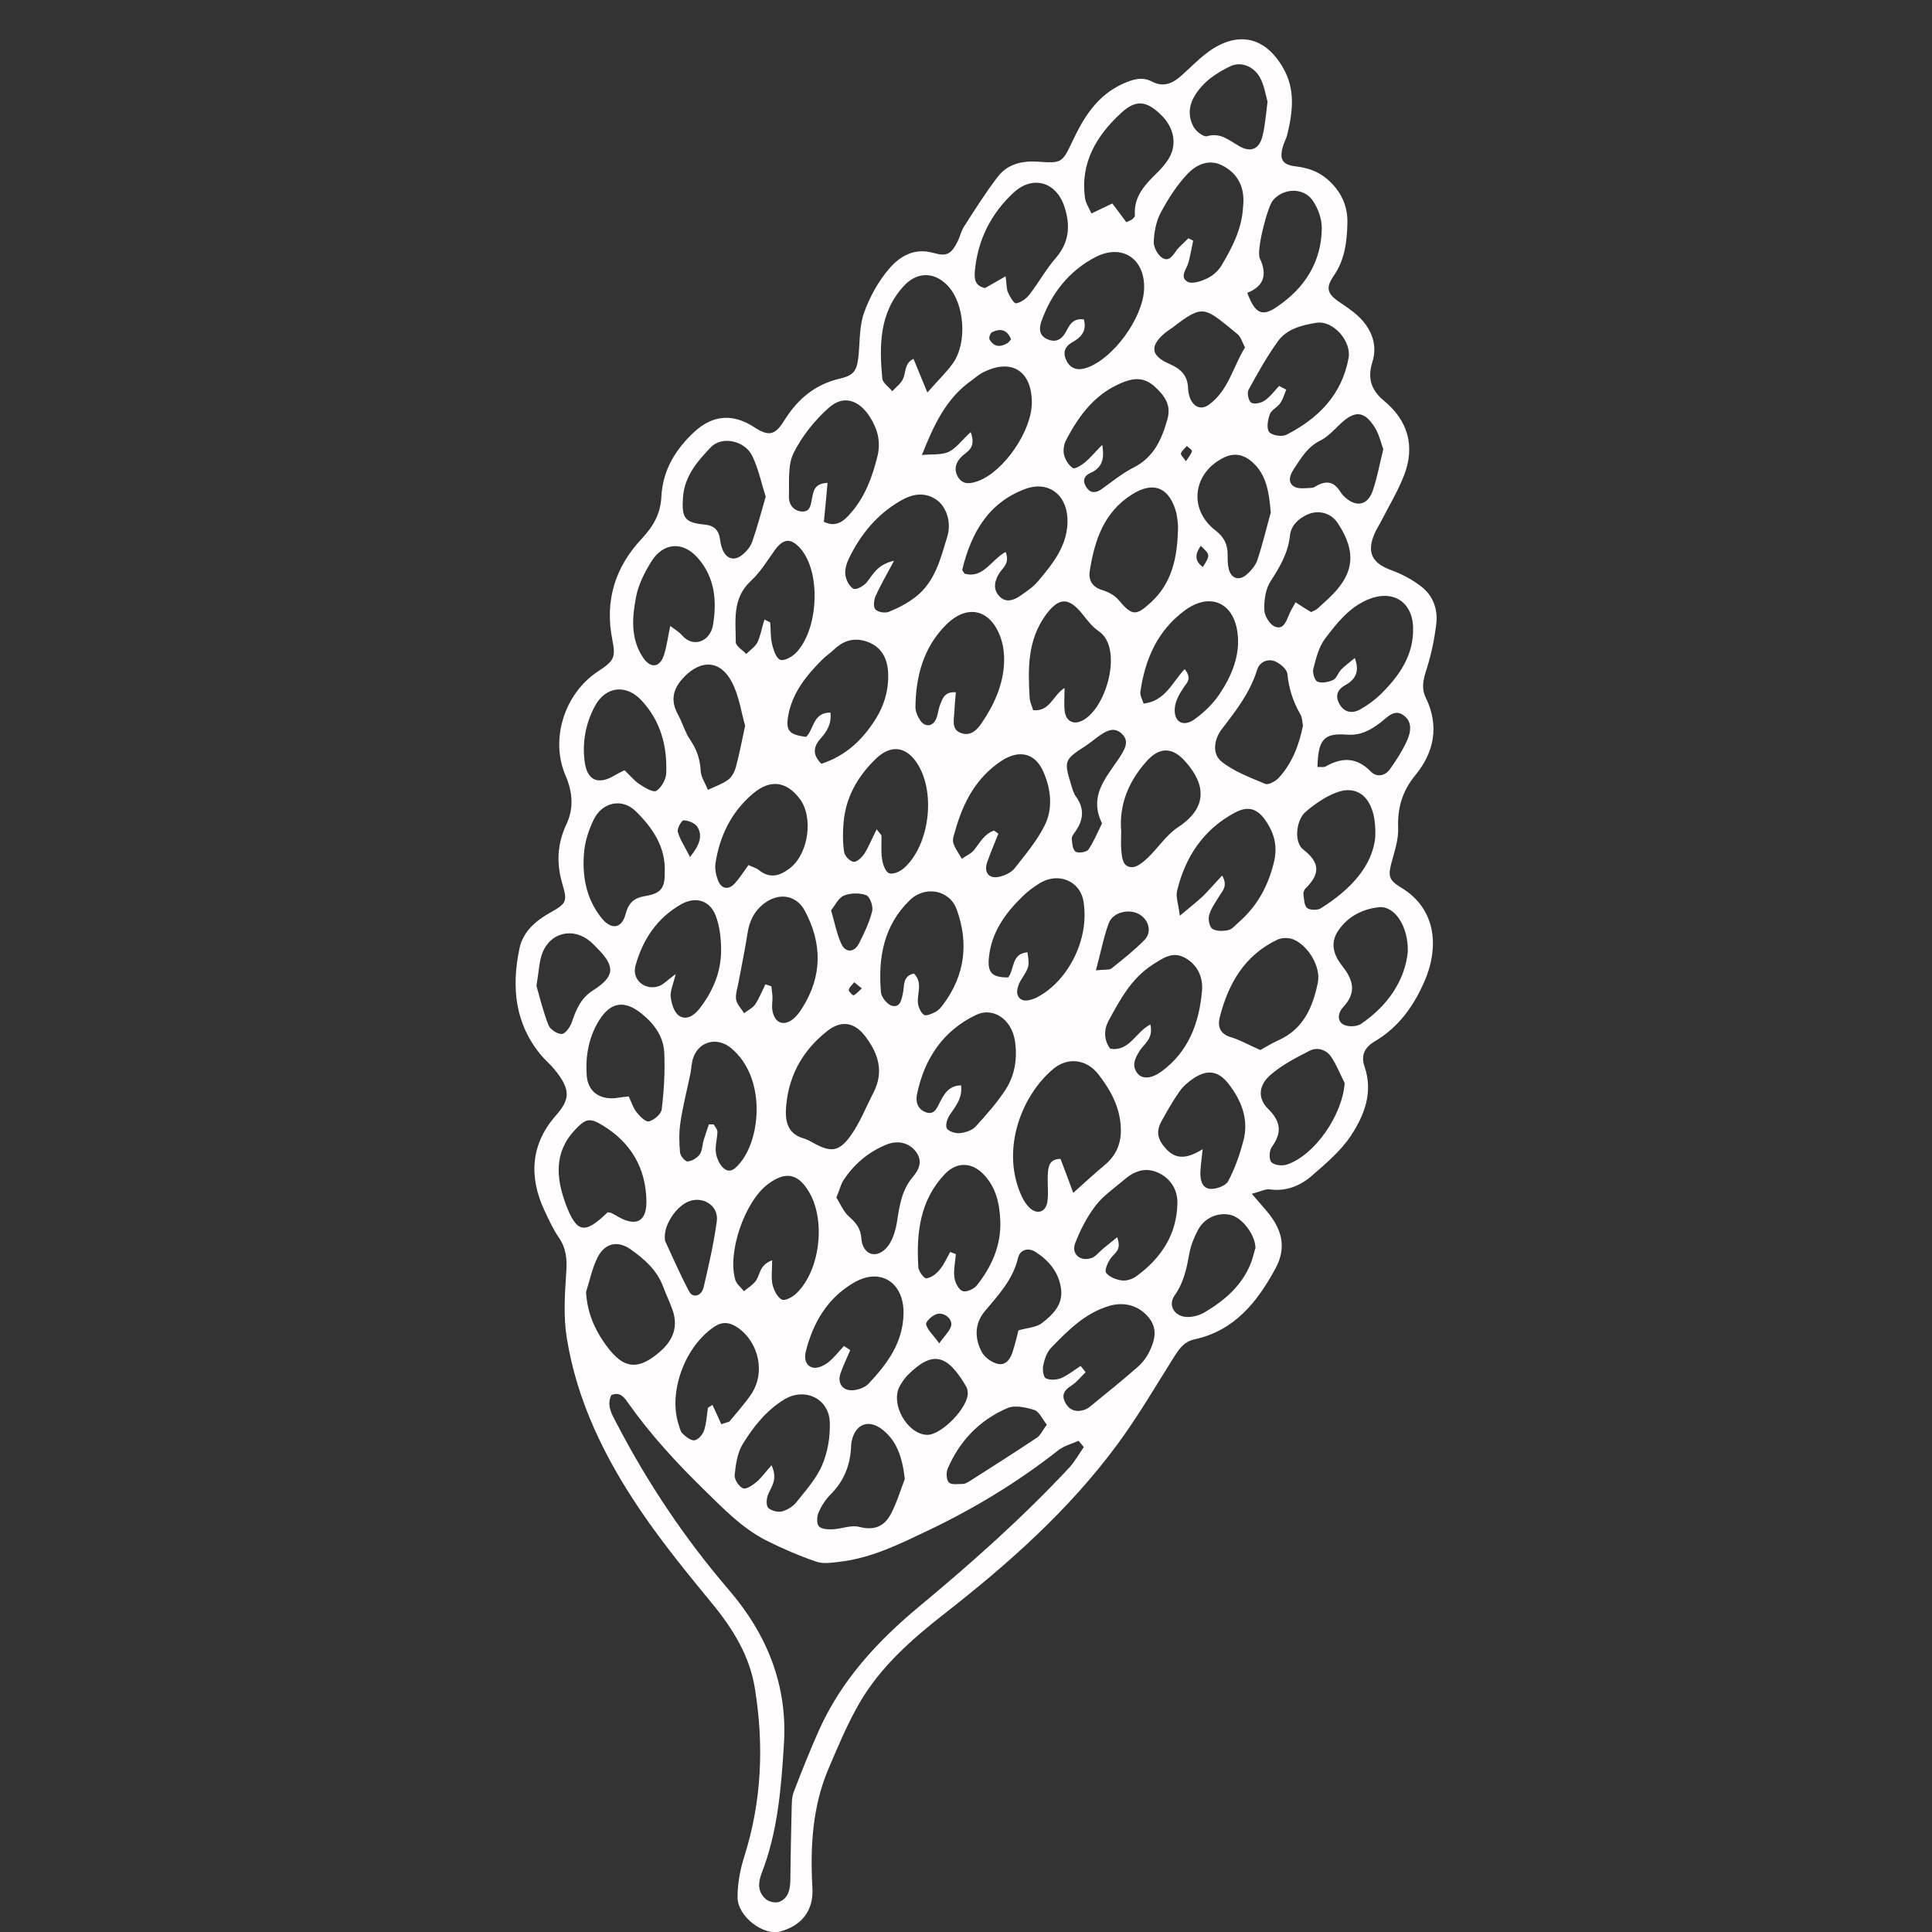 <?xml version="1.0" encoding="utf-8"?>
<!-- Generator: Adobe Illustrator 26.0.0, SVG Export Plug-In . SVG Version: 6.00 Build 0)  -->
<svg version="1.1" id="图层_1" xmlns="http://www.w3.org/2000/svg" xmlns:xlink="http://www.w3.org/1999/xlink" x="0px" y="0px"
	 viewBox="0 0 120 120" style="enable-background:new 0 0 120 120;" xml:space="preserve">
<rect x="0" y="0" width="120" height="120" fill="#333333" stroke="none"/>
<style type="text/css">
	.st0{fill:#FFFDFD;}
</style>
<path class="st0" d="M77.75,74.15c0.39,0.45,0.64,0.73,0.89,1.03c0.93,1.08,1.33,2.23,0.58,3.61c-1.14,2.1-2.55,3.86-5.03,4.4
	c-0.6,0.13-0.9,0.52-1.21,1c-1.19,1.88-2.3,3.8-3.62,5.58c-2.99,4.04-6.72,7.35-10.66,10.43c-2.05,1.6-4,3.31-5.32,5.58
	c-0.74,1.28-1.32,2.67-1.9,4.03c-1.03,2.39-1.16,4.91-1.02,7.47c0.08,1.4-0.68,2.33-2,2.69c-1.04,0.28-2.65-0.93-2.65-2.13
	c0-0.84,0.16-1.72,0.42-2.53c1.09-3.45,1.23-6.95,0.65-10.48c-0.32-1.96-1.33-3.62-2.59-5.16c-1.55-1.89-3.11-3.79-4.48-5.81
	c-2.23-3.28-3.98-6.82-4.61-10.78c-0.21-1.32-0.12-2.71-0.03-4.05c0.06-0.81,0-1.5-0.47-2.18c-0.36-0.52-0.62-1.11-0.89-1.68
	c-0.97-2.08-0.84-4.09,0.68-5.84c0.85-0.98,1.07-1.57-0.09-2.95c-0.23-0.28-0.51-0.52-0.75-0.79c-1.67-1.97-1.89-4.26-1.39-6.66
	c0.21-1.03,0.97-1.71,1.87-2.22c1.05-0.59,1.13-0.69,0.8-1.81c-0.38-1.28-0.32-2.49,0.25-3.7c0.47-1,0.39-1.99-0.05-3.02
	c-0.98-2.26-0.07-5.1,2-6.47c1.03-0.68,1.12-0.86,0.9-1.99c-0.48-2.41,0.18-4.51,1.83-6.26c0.72-0.77,1.17-1.55,1.22-2.62
	c0.08-1.62,0.87-2.93,2.05-4.02c1.14-1.05,2.39-1.15,3.71-0.29c0.89,0.58,1.29,0.53,1.87-0.41c0.83-1.33,1.91-2.25,3.48-2.61
	c0.91-0.21,1.06-0.54,1.15-1.58c0.07-0.85,0.05-1.76,0.34-2.54c0.35-0.96,0.87-1.91,1.53-2.68c0.67-0.79,1.57-1.34,2.77-1
	c0.85,0.24,1.11,0.06,1.51-0.73c0.14-0.28,0.2-0.61,0.37-0.88c0.68-1.06,1.35-2.13,2.12-3.13c0.59-0.77,1.49-0.99,2.44-0.93
	c1.51,0.1,1.54,0.11,2.18-1.24c0.71-1.51,1.54-2.87,3.15-3.6c0.61-0.27,1.18-0.46,1.81-0.13c0.73,0.38,1.31,0.09,1.85-0.4
	c0.57-0.51,1.11-1.08,1.74-1.52c1.81-1.25,3.47-0.83,4.56,1.09c0.76,1.33,0.58,2.71,0.25,4.1c-0.06,0.26-0.21,0.51-0.28,0.77
	c-0.22,0.78-0.04,1.12,0.78,1.22c0.74,0.09,1.38,0.29,1.97,0.79c0.86,0.74,1.29,1.66,1.26,2.74c-0.03,1.13-0.15,2.25-0.83,3.24
	c-0.57,0.83-0.42,1.17,0.46,1.75c0.48,0.32,0.98,0.67,1.34,1.1c0.61,0.72,0.88,1.59,0.58,2.54c-0.31,0.98-0.09,1.73,0.72,2.4
	c1.49,1.23,1.95,2.82,1.25,4.63c-0.37,0.96-0.91,1.85-1.38,2.77c-0.14,0.28-0.32,0.55-0.45,0.84c-0.51,1.19-0.16,1.85,1.05,2.29
	c0.66,0.24,1.31,0.59,1.86,1.02c0.72,0.56,1.03,1.41,0.92,2.31c-0.12,0.98-0.32,1.96-0.63,2.9c-0.19,0.6-0.3,1.11-0.02,1.69
	c0.85,1.75,0.52,3.39-0.66,4.82c-0.8,0.98-1.1,2.01-1.06,3.25c0.03,0.66-0.18,1.34-0.36,1.98c-0.27,0.97-0.28,1.24,0.53,1.73
	c2.37,1.42,2.27,3.94,1.51,5.73c-0.67,1.58-1.62,2.94-3.13,3.83c-0.64,0.38-0.88,0.87-0.63,1.59c0.54,1.57-0.02,3-0.84,4.25
	c-0.63,0.96-1.56,1.74-2.44,2.51c-0.73,0.63-1.61,0.99-2.64,0.84C78.56,73.85,78.26,74.02,77.75,74.15z M67.32,89.88
	c-0.11-0.13-0.22-0.26-0.33-0.39c-0.42,0.19-0.9,0.31-1.26,0.59c-2.5,1.97-5.21,3.61-8.08,4.98c-1.75,0.83-3.5,1.71-5.47,1.94
	c-0.49,0.06-1.03,0.15-1.47,0c-1.06-0.36-2.1-0.81-3.1-1.31c-1.52-0.77-2.68-1.99-3.88-3.16c-1.72-1.68-3.34-3.44-4.73-5.41
	c-0.23-0.33-0.48-0.69-1.03-0.47c-0.31,0.65,0.04,1.21,0.33,1.76c1.93,3.71,4.24,7.16,6.97,10.34c2.36,2.75,3.66,5.91,3.42,9.6
	c-0.17,2.71-0.38,5.42-1.38,7.99c-0.23,0.6-0.26,1.18,0.26,1.62c0.2,0.17,0.62,0.26,0.85,0.16c0.57-0.24,0.66-0.8,0.67-1.37
	c0.02-1.45,0.04-2.9,0.08-4.35c0.01-0.36,0-0.74,0.12-1.07c0.5-1.31,1.02-2.61,1.59-3.89c1.39-3.09,3.63-5.51,6.19-7.64
	c3.28-2.72,6.46-5.55,9.37-8.67C66.78,90.74,67.03,90.29,67.32,89.88z M66.66,74.09c0.77-0.69,1.36-1.23,1.97-1.74
	c0.8-0.67,1.07-1.52,0.97-2.54c-0.11-1.18-0.66-2.15-1.36-3.06c-0.74-0.97-1.92-1.12-2.84-0.34c-1.93,1.63-3.18,4.86-2.05,7.64
	c0.13,0.33,0.31,0.67,0.55,0.92c0.49,0.51,1.07,0.34,1.16-0.36c0.07-0.53-0.01-1.08,0.02-1.63c0.02-0.49,0.08-1,0.79-1
	C66.13,72.66,66.37,73.29,66.66,74.09z M48.81,69.04c-0.01,0.78,0.23,1.41,1.08,1.66c0.21,0.06,0.42,0.17,0.61,0.28
	c1.07,0.59,1.58,0.59,2.3-0.39c0.6-0.82,0.98-1.81,1.45-2.72c0.67-1.3,0.31-2.44-0.52-3.52c-0.66-0.86-1.48-1-2.35-0.31
	C49.78,65.3,48.89,66.97,48.81,69.04z M51.02,47.44c1.55-0.51,2.56-1.51,3.35-2.75c0.57-0.9,0.85-1.9,0.79-2.96
	c-0.05-0.8-0.38-1.5-1.19-1.83c-0.78-0.32-1.5-0.18-2.13,0.41c-0.26,0.25-0.57,0.45-0.82,0.71c-0.96,0.97-1.81,2.03-2.06,3.42
	c-0.17,0.95,0.05,1.19,1.11,1.33c0.49-0.47,0.42-1.52,1.51-1.51c0.08,0.68-0.21,1.16-0.6,1.6C50.52,46.37,50.44,46.87,51.02,47.44z
	 M59.69,67.41c0.11,0.81-0.35,1.31-0.72,1.87c-0.15,0.23-0.27,0.66-0.15,0.82c0.14,0.2,0.55,0.31,0.82,0.28
	c0.34-0.04,0.74-0.17,0.96-0.41c0.67-0.73,1.33-1.48,1.87-2.31c0.58-0.9,0.73-1.96,0.57-3.01c-0.21-1.35-1.36-2.12-2.42-1.61
	c-2.06,0.99-3.2,2.72-3.66,4.91c-0.1,0.47,0.02,0.93,0.53,1.13c0.54,0.2,0.69-0.24,0.88-0.6C58.64,67.96,58.91,67.44,59.69,67.41z
	 M63.82,59.15c0.13,0.91,0.11,0.9-0.41,1.73c-0.16,0.26-0.3,0.69-0.2,0.93c0.19,0.46,0.66,0.36,1.06,0.2
	c0.08-0.03,0.17-0.07,0.24-0.12c1.75-0.95,3.18-3.45,2.79-5.89c-0.21-1.3-1.57-1.84-2.71-1.15c-0.38,0.23-0.75,0.51-1.07,0.82
	c-1.09,1.06-1.95,2.25-2.1,3.83c-0.09,0.93,0.21,1.21,1.2,1.21C63.02,60.21,62.81,59.22,63.82,59.15z M54.45,51.51
	c0.25,0.32,0.3,0.36,0.3,0.4c0.01,0.49-0.04,0.99,0.04,1.47c0.05,0.32,0.21,0.78,0.44,0.86c0.24,0.09,0.69-0.11,0.93-0.33
	c1.55-1.4,1.96-4.56,0.88-6.38c-0.7-1.17-1.68-1.34-2.66-0.38c-1.1,1.07-1.84,2.35-1.98,3.9c-0.06,0.62-0.06,1.26,0.03,1.87
	c0.03,0.24,0.36,0.58,0.59,0.61c0.21,0.02,0.52-0.28,0.67-0.51C53.96,52.59,54.15,52.11,54.45,51.51z M51.17,32.41
	c0.79,0.38,1.26-0.07,1.67-0.54c0.89-1.01,1.34-2.24,1.66-3.53c0.22-0.9,0.01-1.7-0.48-2.46c-0.67-1.03-1.61-1.36-2.51-0.58
	c-0.89,0.78-1.69,1.78-2.22,2.84c-0.37,0.75-0.26,1.77-0.29,2.67c-0.02,0.48,0.25,0.91,0.78,0.96c0.57,0.05,0.58-0.45,0.66-0.84
	c0.09-0.43,0.14-0.9,0.96-0.94C51.33,30.85,51.25,31.62,51.17,32.41z M47.96,78.28c0,0.62-0.07,1.08,0.02,1.5
	c0.08,0.35,0.3,0.79,0.58,0.94c0.19,0.1,0.68-0.16,0.91-0.39c1.44-1.39,1.82-4.4,0.84-6.19c-0.7-1.26-1.5-1.44-2.64-0.57
	c-1.42,1.09-2.5,4.22-2,5.92c0.08,0.27,0.36,0.48,0.54,0.71c0.25-0.22,0.56-0.39,0.74-0.65C47.22,79.17,47.16,78.57,47.96,78.28z
	 M60.29,26.84c0.36,0.97-0.19,1.18-0.53,1.49c-0.42,0.39-0.54,0.86-0.23,1.34c0.3,0.46,0.78,0.37,1.22,0.21
	c1.62-0.6,3.35-3.14,3.34-4.89c-0.01-1.99-1.3-2.76-3.07-1.84c-0.24,0.12-0.44,0.31-0.66,0.47c-1.59,1.11-2.35,2.76-3.1,4.64
	c0.64-0.06,1.23,0.01,1.68-0.2C59.4,27.83,59.75,27.33,60.29,26.84z M73.58,41.56c0.46,0.58,0.17,0.81-0.04,1.11
	c-0.26,0.39-0.53,0.84-0.57,1.29c-0.08,0.86,0.49,1.22,1.19,0.74c0.61-0.43,1.19-0.99,1.6-1.61c0.76-1.14,1.29-2.42,1.1-3.81
	c-0.25-1.88-1.73-2.49-3.25-1.38c-1.71,1.25-2.49,3.04-2.78,5.07c-0.03,0.23,0.12,0.48,0.2,0.73C72.37,43.55,72.8,42.4,73.58,41.56z
	 M61.74,51.59c0.09,0.06,0.18,0.13,0.27,0.19c-0.23,0.58-0.47,1.15-0.68,1.73c-0.25,0.68,0.09,1.11,0.77,0.94
	c0.33-0.08,0.72-0.26,0.92-0.52c0.67-0.85,1.38-1.69,1.86-2.65c0.53-1.05,0.4-2.23-0.05-3.29c-0.52-1.24-1.53-1.45-2.63-0.73
	c-1.57,1.04-2.37,2.57-2.86,4.3c-0.07,0.26-0.2,0.56-0.13,0.79c0.1,0.35,0.35,0.66,0.53,0.99c0.27-0.19,0.61-0.33,0.79-0.58
	C60.89,52.3,61.16,51.78,61.74,51.59z M59.02,77.76c0.12,0.05,0.24,0.09,0.35,0.14c-0.04,0.48-0.15,0.98-0.09,1.45
	c0.04,0.31,0.26,0.75,0.51,0.84c0.23,0.09,0.71-0.13,0.89-0.36c0.92-1.16,1.51-2.49,1.45-4c-0.04-1.05-0.26-2.08-1.03-2.88
	c-0.73-0.77-1.66-0.8-2.39-0.05c-1.58,1.64-1.8,3.69-1.67,5.82c0.02,0.25,0.36,0.7,0.5,0.68c0.3-0.04,0.62-0.28,0.82-0.53
	C58.64,78.54,58.81,78.13,59.02,77.76z M55.53,34.83c-0.49,0.92-0.85,1.53-1.14,2.18c-0.11,0.25-0.16,0.68-0.02,0.84
	c0.15,0.17,0.6,0.25,0.84,0.15c0.58-0.23,1.15-0.53,1.64-0.91c1.23-0.94,1.57-2.39,1.99-3.77c0.27-0.89-0.06-1.88-0.72-2.31
	c-0.74-0.48-1.49-0.31-2.18,0.09c-1.46,0.84-2.48,2.08-3.21,3.58c-0.15,0.31-0.27,0.71-0.22,1.04c0.04,0.31,0.26,0.74,0.51,0.85
	c0.19,0.08,0.65-0.19,0.83-0.42C54.23,35.68,54.48,35.07,55.53,34.83z M73.17,32.66c-0.02-0.13-0.03-0.6-0.17-1.02
	c-0.47-1.44-1.44-1.73-2.72-0.91c-1.73,1.11-2.29,2.84-2.59,4.71c-0.1,0.6,0.15,1.03,0.8,1.22c0.36,0.11,0.75,0.32,0.99,0.61
	c0.83,0.97,1.06,1.02,2.01,0.14C72.78,36.22,73.15,34.67,73.17,32.66z M67.32,19.84c0.2,0.73-0.18,1.12-0.72,1.42
	c-0.48,0.27-0.6,0.66-0.36,1.14c0.27,0.54,0.74,0.63,1.27,0.44c1.64-0.57,3.45-3.06,3.55-4.84c0.1-1.9-1.34-2.91-3.04-2.02
	c-1.62,0.85-2.71,2.23-3.33,3.96c-0.17,0.47-0.15,0.92,0.39,1.14c0.5,0.21,0.86,0.01,1.12-0.46C66.41,20.23,66.62,19.74,67.32,19.84
	z M75.91,54.38c0.37,0.66,0.02,0.95-0.18,1.28c-0.23,0.38-0.51,0.76-0.63,1.19c-0.07,0.25,0.02,0.72,0.2,0.84
	c0.25,0.16,0.67,0.15,0.99,0.08c0.24-0.05,0.44-0.3,0.64-0.48c1.13-0.98,1.81-2.2,2.18-3.67c0.27-1.05,0.04-1.88-0.52-2.68
	c-0.52-0.74-1.09-0.89-1.88-0.47c-1.96,1.04-3.09,2.75-3.6,4.86c-0.09,0.37,0.08,0.81,0.17,1.55c0.66-0.56,1.07-0.87,1.45-1.23
	C75.11,55.27,75.47,54.85,75.91,54.38z M59.37,43c-0.04,0.44-0.08,0.87-0.1,1.3c-0.03,0.49-0.17,1.06,0.48,1.25
	c0.57,0.17,0.95-0.23,1.23-0.65c0.75-1.1,1.3-2.3,1.38-3.64c0.03-0.53-0.02-1.1-0.19-1.6c-0.61-1.82-2.09-2.19-3.43-0.83
	c-1.38,1.39-1.86,3.17-1.88,5.09c0,0.29,0.15,0.62,0.32,0.86c0.3,0.4,0.76,0.34,0.96-0.12c0.13-0.29,0.14-0.62,0.26-0.91
	C58.55,43.38,58.67,42.95,59.37,43z M56.77,60.47c0.54,0.55,0.21,1.19,0.24,1.79c0.02,0.27,0.17,0.62,0.37,0.77
	c0.13,0.1,0.5-0.06,0.73-0.18c0.19-0.1,0.35-0.29,0.48-0.47c1.35-1.81,1.59-3.81,0.83-5.9c-0.44-1.21-1.96-1.49-2.91-0.57
	c-1.63,1.58-1.98,3.6-1.79,5.74c0.03,0.31,0.42,0.77,0.71,0.83c0.52,0.1,0.57-0.44,0.66-0.83C56.18,61.2,56.06,60.62,56.77,60.47z
	 M62.46,34.28c0.29,0.74-0.2,0.99-0.41,1.35c-0.28,0.46-0.38,0.97,0.01,1.39c0.42,0.46,0.92,0.26,1.35-0.04
	c0.37-0.26,0.76-0.52,1.05-0.86c0.97-1.15,1.92-2.32,1.84-3.95c-0.08-1.5-1.24-2.32-2.62-1.8c-2.31,0.86-3.36,2.75-3.91,5
	c-0.02,0.06,0.08,0.15,0.14,0.26C61.07,35.96,61.54,34.79,62.46,34.28z M62.46,17.16c0.07,0.5,0.05,0.78,0.15,1.01
	c0.11,0.26,0.37,0.69,0.5,0.67c0.3-0.05,0.62-0.28,0.82-0.53c0.58-0.74,1.03-1.58,1.65-2.29c0.84-0.97,0.91-2.03,0.54-3.16
	c-0.5-1.56-1.97-2.01-3.18-0.88c-1.39,1.29-2.22,2.94-2.39,4.86c-0.04,0.45-0.01,0.92,0.63,1.05C61.53,17.7,61.91,17.48,62.46,17.16
	z M69.39,76.85c0.3,0.81-0.17,0.98-0.39,1.29c-0.19,0.26-0.41,0.75-0.3,0.91c0.19,0.27,0.63,0.43,0.98,0.48
	c0.28,0.04,0.65-0.08,0.89-0.25c1.54-1.12,2.52-2.59,2.56-4.53c0.02-0.79-0.36-1.5-1.13-1.88c-0.79-0.39-1.49-0.17-2.13,0.37
	c-0.62,0.53-1.32,1-1.81,1.63c-0.54,0.7-0.96,1.52-1.28,2.35c-0.26,0.66,0.32,1.16,1.01,0.92c0.27-0.09,0.48-0.38,0.71-0.57
	C68.77,77.34,69.03,77.14,69.39,76.85z M47.92,91.01c0.44,0.94-0.08,1.39-0.25,1.92c-0.07,0.23-0.08,0.62,0.06,0.74
	c0.2,0.17,0.58,0.27,0.83,0.21c0.33-0.09,0.69-0.3,0.9-0.57c0.59-0.74,1.25-1.47,1.61-2.32c0.34-0.8,0.5-1.75,0.47-2.63
	c-0.04-1.51-1.57-2.21-2.84-1.43c-1.11,0.68-1.9,1.68-2.56,2.75c-0.34,0.55-0.44,1.27-0.51,1.93c-0.03,0.27,0.26,0.73,0.52,0.83
	c0.21,0.08,0.61-0.2,0.86-0.41C47.31,91.77,47.53,91.45,47.92,91.01z M71.45,63.63c0.21,0.9-0.41,1.21-0.69,1.68
	c-0.27,0.44-0.49,0.89-0.1,1.37c0.3,0.37,0.88,0.31,1.47-0.12c1.7-1.24,2.36-3.04,2.53-5.03c0.07-0.84-0.28-1.62-1.08-2.05
	c-0.76-0.41-1.36,0.04-1.99,0.44c-1.32,0.85-2.02,2.17-2.73,3.47c-0.3,0.55-0.31,1.21,0.1,1.75C70.16,65.32,70.49,64.14,71.45,63.63
	z M36.4,80.25c0.07,1.18,0.46,2.17,1.09,3.09c1.02,1.48,1.91,2.01,3.51,0.61c0.85-0.74,1.14-1.61,0.75-2.65
	c-0.17-0.47-0.39-0.92-0.56-1.38c-0.38-1.03-1.17-1.72-2.02-2.32c-0.8-0.57-1.6-0.39-2.05,0.49C36.78,78.77,36.63,79.53,36.4,80.25z
	 M47.54,61.14c0.12,0.04,0.25,0.08,0.37,0.12c0.02,0.22,0.06,0.43,0.07,0.65c0.01,0.27-0.05,0.55-0.01,0.81
	c0.12,0.83,0.72,1.07,1.34,0.53c0.2-0.17,0.37-0.4,0.51-0.63c1.26-1.98,1.26-4.01,0.17-6.05c-0.48-0.9-1.44-1.13-2.31-0.6
	c-0.74,0.45-1.12,1.14-1.25,2c-0.16,1.02-0.37,2.03-0.56,3.05c-0.06,0.35-0.2,0.73-0.15,1.06c0.05,0.3,0.32,0.57,0.5,0.85
	c0.23-0.18,0.53-0.32,0.69-0.55C47.16,62,47.33,61.56,47.54,61.14z M84.15,40.87c0.34,0.94-0.03,1.37-0.63,1.71
	c-0.49,0.28-0.58,0.69-0.33,1.14c0.29,0.53,0.79,0.62,1.28,0.35c0.47-0.26,0.92-0.59,1.3-0.96c1.15-1.14,2.05-2.42,2-4.14
	c-0.05-1.63-1.3-2.37-2.81-1.73c-1.18,0.5-1.93,1.47-2.66,2.43c-0.39,0.52-0.56,1.23-0.73,1.88c-0.06,0.24,0.09,0.72,0.26,0.79
	c0.28,0.11,0.69,0.03,0.98-0.11c0.21-0.1,0.3-0.44,0.48-0.63C83.52,41.36,83.79,41.17,84.15,40.87z M78.28,65.22
	c0.29-0.16,0.71-0.42,1.15-0.62c1.54-0.69,2.11-2.06,2.42-3.55c0.21-0.97-0.57-2.29-1.49-2.69c-0.29-0.13-0.73-0.13-1.01,0
	c-2.05,0.97-3.06,2.74-3.59,4.83c-0.14,0.57,0.02,1.05,0.72,1.24C77.02,64.59,77.51,64.88,78.28,65.22z M68.46,27.63
	c0.18,0.99-0.09,1.46-0.74,1.75c-0.42,0.19-0.49,0.52-0.24,0.89c0.25,0.37,0.57,0.37,0.93,0.12c0.66-0.47,1.29-0.99,2-1.35
	c1.26-0.64,1.75-1.75,2.1-3c0.25-0.88-0.17-1.46-0.77-2.01c-0.57-0.53-1.16-0.59-1.87-0.33c-1.78,0.66-2.82,2.04-3.65,3.63
	c-0.14,0.26-0.2,0.64-0.13,0.92c0.08,0.31,0.29,0.66,0.55,0.82c0.14,0.08,0.54-0.18,0.76-0.36C67.73,28.43,68,28.1,68.46,27.63z
	 M52.42,83.6c0.13,0.09,0.26,0.17,0.39,0.26c-0.2,0.47-0.43,0.94-0.6,1.43c-0.22,0.62,0.13,1.11,0.78,1.06
	c0.33-0.03,0.74-0.17,0.96-0.41c1.16-1.23,2.14-2.54,2.17-4.36c0.03-1.9-1.41-2.88-3.07-1.92c-1.65,0.95-2.56,2.5-3.01,4.32
	c-0.1,0.43,0.02,0.89,0.49,0.97c0.28,0.05,0.66-0.14,0.91-0.33C51.81,84.33,52.1,83.94,52.42,83.6z M73.81,14.8
	c0.1,0.05,0.2,0.1,0.3,0.15c-0.1,0.45-0.17,0.9-0.29,1.35c-0.11,0.41-0.58,0.9-0.06,1.2c0.28,0.16,0.85-0.03,1.22-0.21
	c0.35-0.16,0.69-0.47,0.89-0.8c0.65-1.09,1.23-2.21,1.33-3.51c0.02-0.27,0.05-0.54,0.02-0.81c-0.08-0.89-0.56-1.53-1.34-1.91
	c-0.81-0.4-1.58-0.02-2.1,0.52c-0.67,0.7-1.22,1.56-1.68,2.42c-0.29,0.53-0.41,1.2-0.44,1.82c-0.01,0.33,0.24,0.81,0.52,0.99
	c0.45,0.29,0.69-0.18,0.93-0.51C73.33,15.25,73.58,15.04,73.81,14.8z M67.12,84.84c0.1,0.13,0.21,0.26,0.31,0.39
	c-0.3,0.29-0.56,0.63-0.91,0.85c-0.42,0.27-0.59,0.56-0.37,1.01c0.23,0.46,0.62,0.64,1.13,0.5c0.17-0.05,0.34-0.14,0.47-0.26
	c0.98-0.8,1.96-1.59,2.91-2.42c0.3-0.26,0.56-0.61,0.73-0.96c0.35-0.71,0.53-1.46-0.07-2.15c-0.63-0.74-1.54-0.96-2.45-0.68
	c-1.49,0.45-2.54,1.52-3.57,2.58c-0.27,0.27-0.42,0.71-0.5,1.09c-0.06,0.26,0,0.74,0.16,0.82c0.26,0.13,0.68,0.1,0.97-0.02
	C66.36,85.4,66.73,85.09,67.12,84.84z M79.45,23.97c0.15,0.08,0.29,0.16,0.44,0.23c-0.12,0.29-0.2,0.6-0.38,0.85
	c-0.18,0.26-0.54,0.41-0.64,0.68c-0.12,0.34-0.22,0.87-0.04,1.1c0.17,0.22,0.79,0.31,1.06,0.18c1.98-1.01,3.45-2.48,3.87-4.76
	c0.2-1.06-0.96-2.37-2-2.2c-0.89,0.14-1.84,0.38-2.39,1.15c-0.68,0.95-1.26,1.98-1.82,3.01c-0.11,0.2,0,0.7,0.17,0.8
	c0.19,0.12,0.61,0.02,0.83-0.13C78.9,24.64,79.16,24.28,79.45,23.97z M44.03,69.84c0.1,0,0.2,0,0.3,0c0.08,0.15,0.23,0.3,0.23,0.45
	c-0.01,0.45-0.16,0.91-0.09,1.34c0.06,0.35,0.26,0.79,0.54,0.98c0.41,0.28,0.73-0.1,1-0.43c1.26-1.57,1.56-5.29-0.6-7.08
	c-0.83-0.69-1.94-0.46-2.33,0.54c-0.13,0.33-0.13,0.71-0.2,1.06c-0.21,1.01-0.47,2.01-0.62,3.03c-0.09,0.61-0.08,1.24-0.02,1.86
	c0.02,0.21,0.32,0.56,0.47,0.55c0.27-0.02,0.59-0.22,0.75-0.44c0.17-0.24,0.16-0.6,0.25-0.9C43.81,70.48,43.92,70.16,44.03,69.84z
	 M66.12,42.73c0,0.57-0.04,1.01,0.01,1.44c0.08,0.62,0.53,0.86,1.07,0.6c1.53-0.73,2.58-4.53,1.05-5.56
	c-0.4-0.27-0.71-0.68-1.02-1.07c-0.87-1.08-1.48-1.04-2.3,0.09c-1.11,1.55-1.08,3.3-0.98,5.07c0.01,0.29,0.15,0.56,0.22,0.81
	C65.22,44.21,65.38,43.2,66.12,42.73z M41.29,54.17c0.06-1.58-0.77-2.77-1.81-3.79c-0.85-0.83-2.08-0.55-2.6,0.52
	c-0.29,0.6-0.52,1.27-0.59,1.93c-0.16,1.52,0.1,2.98,1.08,4.2c0.6,0.74,1.24,0.65,1.48-0.23c0.19-0.73,0.52-1.03,1.25-1.15
	C41.08,55.49,41.3,55.13,41.29,54.17z M57.6,24.38c0.71-0.81,1.21-1.28,1.59-1.82c0.91-1.29,0.72-3.72-0.33-4.82
	c-0.84-0.88-1.91-0.86-2.72,0.02c-1.53,1.66-1.53,3.69-1.34,5.75c0.03,0.28,0.41,0.52,0.62,0.79c0.23-0.25,0.52-0.46,0.66-0.75
	c0.2-0.41,0.08-0.99,0.66-1.26C57,22.93,57.24,23.51,57.6,24.38z M37.74,75.3c0.15,0.02,0.2,0.02,0.23,0.04
	c0.16,0.08,0.32,0.17,0.47,0.26c1.09,0.6,1.73,0.26,1.71-1c-0.03-2.04-0.96-3.63-2.7-4.69c-0.85-0.52-1.08-0.42-1.74,0.27
	c-1.31,1.39-1.16,2.99-0.59,4.56C35.82,76.62,36.31,76.68,37.74,75.3z M41.63,38.88c0.33,0.25,0.56,0.38,0.72,0.57
	c0.73,0.84,1.76,0.36,1.93-0.6c0.26-1.5,0.13-3-0.96-4.22c-0.91-1.01-2.1-0.94-2.84,0.21c-0.43,0.68-0.82,1.45-0.97,2.22
	c-0.25,1.28-0.36,2.63,0.45,3.81c0.47,0.67,1.02,0.59,1.28-0.18C41.41,40.16,41.48,39.58,41.63,38.88z M39.05,68.1
	c0.17,0.35,0.27,0.7,0.48,0.97c0.2,0.26,0.58,0.64,0.78,0.58c0.32-0.08,0.76-0.46,0.79-0.75c0.14-1.16,0.21-2.33,0.16-3.49
	c-0.04-0.99-0.58-1.77-1.36-2.41c-1.07-0.89-1.95-0.81-2.69,0.38c-0.64,1.03-0.85,2.2-0.77,3.39c0.06,1,0.76,1.52,1.75,1.44
	C38.46,68.17,38.73,68.13,39.05,68.1z M41.97,60.5c-0.16,0.66-0.35,1.05-0.31,1.42c0.04,0.4,0.2,0.93,0.49,1.15
	c0.47,0.34,0.95,0.01,1.28-0.4c0.83-1.06,1.35-2.26,1.36-3.61c0-0.74-0.08-1.54-0.35-2.22c-0.38-0.94-1.26-1.17-2.14-0.67
	c-1.49,0.85-2.38,2.19-2.83,3.81c-0.24,0.89,0.61,1.58,1.49,1.26C41.24,61.12,41.46,60.87,41.97,60.5z M69.96,13.8
	c0.24-0.12,0.33-0.14,0.39-0.2c0.06-0.06,0.15-0.15,0.14-0.22c-0.09-1.22,0.69-1.97,1.46-2.73c0.22-0.22,0.43-0.47,0.6-0.73
	c0.59-0.9,0.4-1.99-0.46-2.81c-0.88-0.84-1.53-0.96-2.48-0.07c-1.5,1.39-2.52,3.07-2.22,5.25c0.04,0.32,0.25,0.62,0.4,0.97
	c0.53-0.25,0.91-0.43,1.3-0.62C69.41,13.06,69.67,13.41,69.96,13.8z M80.93,45.07c-0.05-0.24-0.04-0.5-0.15-0.68
	c-0.46-0.79-0.73-1.62-0.82-2.54c-0.03-0.29-0.46-0.65-0.78-0.78c-0.47-0.18-0.96,0.07-1.1,0.54c-0.44,1.42-1.32,2.54-2.2,3.69
	c-0.46,0.6-0.62,1.51-0.01,2c0.78,0.63,1.78,0.99,2.72,1.39c0.19,0.08,0.62-0.16,0.82-0.36C80.27,47.4,80.69,46.26,80.93,45.07z
	 M74.7,71.38c-0.06,0.59-0.12,0.98-0.14,1.37c-0.02,0.47,0.06,1.03,0.58,1.09c0.37,0.04,0.99-0.18,1.14-0.47
	c0.42-0.78,0.72-1.65,0.95-2.51c0.35-1.33-0.12-2.51-0.93-3.55c-0.62-0.79-1.29-0.9-2.14-0.35c-0.33,0.22-0.66,0.49-0.89,0.82
	c-0.42,0.59-0.77,1.22-1.12,1.85c-0.37,0.66-0.25,1.15,0.27,1.72C73.09,72.1,73.83,71.91,74.7,71.38z M46.49,53.73
	c0.32,0.15,0.5,0.19,0.63,0.3c0.7,0.57,1.32,0.38,1.96-0.12c1.14-0.89,1.46-3.16,0.59-4.3c-0.84-1.1-1.84-1.22-2.91-0.31
	c-1.33,1.13-2.06,2.61-2.32,4.32c-0.05,0.34,0.03,0.73,0.15,1.05c0.21,0.55,0.66,0.63,1.05,0.2C45.93,54.55,46.17,54.17,46.49,53.73
	z M47.56,30.85c-0.27-0.84-0.45-1.74-0.84-2.54c-0.47-0.95-1.88-1.24-2.56-0.54c-0.84,0.88-1.65,1.8-1.74,3.14
	c-0.08,1.24,0.09,1.55,1.32,1.67c0.62,0.06,0.89,0.33,0.98,0.9c0.03,0.22,0.07,0.45,0.16,0.66c0.23,0.56,0.71,0.72,1.19,0.35
	c0.27-0.21,0.54-0.52,0.65-0.84C47.03,32.77,47.27,31.85,47.56,30.85z M47.48,38.48c0.29,0.15,0.36,0.17,0.36,0.19
	c0.04,0.44,0.01,0.89,0.11,1.32c0.09,0.36,0.24,0.88,0.51,0.99c0.24,0.1,0.75-0.19,1-0.45c1.29-1.37,1.52-4.51,0.5-6.13
	c-0.07-0.11-0.15-0.23-0.24-0.33c-0.61-0.68-1.07-0.63-1.61,0.12c-0.47,0.66-0.9,1.37-1.49,1.91c-1.16,1.09-0.92,2.46-0.92,3.78
	c0,0.25,0.42,0.49,0.65,0.74c0.24-0.24,0.55-0.44,0.7-0.73C47.24,39.48,47.32,39,47.48,38.48z M44.8,88.46
	c0.17-0.05,0.34-0.11,0.5-0.16c0.45-0.55,0.93-1.08,1.33-1.66c0.93-1.33,0.53-3.25-0.81-4.18c-0.51-0.35-0.98-0.39-1.49-0.03
	c-1.87,1.29-2.79,4.1-2.2,5.98c0.07,0.21,0.11,0.47,0.25,0.62c0.21,0.2,0.52,0.46,0.76,0.43c0.22-0.03,0.51-0.36,0.59-0.61
	c0.15-0.45,0.17-0.94,0.24-1.41c0.09-0.06,0.19-0.12,0.28-0.18C44.43,87.64,44.62,88.05,44.8,88.46z M85.42,51.99
	c0.1-2.25-0.94-3.3-2.37-2.78c-0.7,0.25-1.36,0.71-1.94,1.2c-0.61,0.51-0.76,1.9-0.16,2.36c1.08,0.83,1.02,1.54,0.15,2.4
	c-0.09,0.09-0.16,0.25-0.14,0.37c0.04,0.3,0.04,0.69,0.22,0.85c0.18,0.15,0.64,0.16,0.85,0.03C83.86,55.28,85.25,53.8,85.42,51.99z
	 M83.52,67.27c-0.28-0.55-0.5-1.13-0.84-1.63c-0.3-0.44-0.85-0.62-1.33-0.38c-0.84,0.43-1.7,0.87-2.41,1.48
	c-0.78,0.66-0.84,1.48-0.17,2.14c0.8,0.79,0.86,1.48,0.22,2.37c-0.16,0.22-0.18,0.78-0.02,0.94c0.19,0.19,0.68,0.24,0.97,0.14
	C81.69,71.74,83.39,69.22,83.52,67.27z M38.79,47.84c0.36,0.34,0.62,0.67,0.95,0.88c0.32,0.21,0.84,0.52,1.03,0.4
	c0.31-0.2,0.59-0.7,0.61-1.09c0.07-1.68-0.34-3.23-1.52-4.51c-0.95-1.04-2.24-0.91-2.91,0.34c-0.57,1.06-0.79,2.23-0.64,3.42
	c0.15,1.2,0.83,1.5,1.87,0.88C38.33,48.07,38.49,47.99,38.79,47.84z M81.44,38.02c0.21-0.11,0.3-0.14,0.37-0.2
	c0.24-0.21,0.47-0.43,0.7-0.64c1.61-1.49,1.78-2.88,0.58-4.69c-0.41-0.63-1.21-0.85-1.91-0.52c-0.56,0.26-1,0.69-1.06,1.31
	c-0.12,1.08-0.63,1.94-1.2,2.82c-0.32,0.49-0.41,1.19-0.39,1.79c0.01,0.36,0.34,0.91,0.66,1.03c0.55,0.22,0.71-0.37,0.89-0.78
	c0.1-0.23,0.24-0.46,0.39-0.73C80.81,37.64,81.11,37.82,81.44,38.02z M87.44,59.13c0.05-1.59-0.82-2.89-1.8-2.78
	c-0.99,0.11-1.9,0.55-2.51,1.44c-0.57,0.83-0.25,1.6,0.27,2.25c0.69,0.88,0.84,1.65,0.02,2.52c-0.3,0.32-0.4,0.83,0.01,1.07
	c0.27,0.16,0.83,0.15,1.1-0.03C86.23,62.45,87.26,60.87,87.44,59.13z M78.93,31.84c-0.11-1.36-0.3-2.33-1.07-3.07
	c-0.59-0.56-1.21-0.67-1.86-0.34c-1.92,0.95-2.2,3.22-0.5,4.52c0.53,0.41,0.75,0.86,0.75,1.49c0,0.31,0,0.64,0.08,0.94
	c0.15,0.54,0.61,0.7,1.05,0.35c0.3-0.25,0.6-0.59,0.72-0.95C78.45,33.71,78.71,32.61,78.93,31.84z M46.28,45.08
	c-0.24-0.84-0.37-1.85-0.82-2.71c-0.71-1.37-1.91-1.42-2.97-0.32c-0.69,0.71-0.87,1.44-0.38,2.33c0.28,0.51,0.44,1.11,0.77,1.59
	c0.4,0.59,0.6,1.18,0.64,1.89c0.02,0.41,0.29,0.8,0.45,1.2c0.42-0.2,0.89-0.36,1.26-0.63c0.23-0.17,0.4-0.5,0.48-0.8
	C45.92,46.86,46.07,46.06,46.28,45.08z M69.64,51.63c0,0.41-0.03,0.82,0.01,1.22c0.04,0.45,0.09,1.02,0.67,1.01
	c0.32,0,0.69-0.32,0.96-0.57c0.65-0.62,1.16-1.43,1.89-1.91c2.15-1.41,1.46-3.01,0.36-4.18c-0.78-0.83-1.57-0.76-2.32,0.09
	C70.11,48.53,69.5,49.95,69.64,51.63z M56.2,91.86c-0.16-1.39-0.51-2.32-1.3-2.99c-0.88-0.76-1.76-0.48-2,0.64
	c-0.03,0.13-0.03,0.27-0.04,0.4c-0.06,1.12-0.45,2.09-1.26,2.9c-0.31,0.31-0.57,0.71-0.75,1.11c-0.11,0.25-0.14,0.68,0,0.87
	c0.14,0.18,0.55,0.21,0.84,0.2c0.57-0.02,1.18-0.29,1.69-0.15c0.92,0.24,1.54-0.04,1.94-0.78C55.69,93.37,55.92,92.59,56.2,91.86z
	 M77.47,18.19c0.49,1.3,0.92,1.51,1.87,0.85c1.7-1.16,2.73-2.76,2.76-4.85c0.01-0.58-0.23-1.25-0.57-1.74
	c-0.58-0.83-1.83-0.77-2.47,0c-0.34,0.41-1.04,3.12-0.81,3.6C78.74,17.08,78.48,17.79,77.47,18.19z M51.95,74.38
	c0.23,0.36,0.43,0.88,0.8,1.2c0.43,0.38,0.71,0.73,0.75,1.34c0.07,0.97,0.87,1.31,1.54,0.61c0.39-0.41,0.59-1.09,0.68-1.68
	c0.15-0.99,0.3-1.95,0.98-2.75c0.4-0.47,0.63-1.01,0.17-1.59c-0.41-0.53-1.11-0.71-1.83-0.41c-1.11,0.46-2,1.21-2.66,2.22
	C52.22,73.58,52.15,73.9,51.95,74.38z M77.98,77.5c-0.03-0.87-0.87-1.89-1.55-2.04c-0.8-0.18-1.64,0.19-2.04,0.97
	c-0.23,0.44-0.42,0.91-0.51,1.39c-0.17,0.93-0.34,1.82-0.92,2.64c-0.46,0.65,0.03,1.37,0.86,1.34c0.35-0.01,0.73-0.12,1.02-0.3
	c1.26-0.75,2.34-1.69,2.88-3.11C77.84,78.04,77.92,77.69,77.98,77.5z M63.26,82.63c0.56-0.16,1.12-0.18,1.47-0.46
	c0.67-0.52,1.32-1.15,1.17-2.15c-0.15-1.02-0.76-1.73-1.58-2.26c-0.45-0.29-0.97-0.15-1.09,0.38c-0.32,1.34-1.21,2.29-2.06,3.3
	c-0.64,0.76-0.65,1.7-0.18,2.55c0.19,0.34,0.64,0.66,1.02,0.73c0.51,0.09,0.78-0.37,0.91-0.83C63.06,83.45,63.16,83.02,63.26,82.63z
	 M77.33,21.58c-0.17-0.31-0.25-0.65-0.47-0.83c-2.05-1.66-2.08-1.91-4.01-0.42c-0.14,0.11-0.3,0.2-0.44,0.31
	c-1.01,0.82-0.96,1.45,0.22,1.96c0.69,0.3,1.13,0.7,1.16,1.48c0.01,0.22,0.05,0.45,0.13,0.66c0.24,0.57,0.71,0.74,1.19,0.38
	C76.31,24.23,76.58,22.79,77.33,21.58z M85.92,27.9c-0.15-0.41-0.26-0.91-0.51-1.32c-0.66-1.07-1.25-1.11-2.16-0.25
	c-0.39,0.37-0.77,0.8-1.24,1.03c-0.79,0.39-1.19,1.08-1.64,1.76c-0.24,0.36-0.42,0.82-0.01,1.09c0.27,0.18,0.73,0.11,1.11,0.09
	c0.17-0.01,0.32-0.15,0.49-0.22c0.48-0.21,0.88-0.11,1.19,0.32c0.11,0.15,0.2,0.31,0.33,0.43c0.72,0.7,1.46,0.58,1.78-0.34
	C85.54,29.68,85.69,28.82,85.92,27.9z M78.73,6.32c-0.11-0.38-0.19-0.98-0.46-1.48c-0.38-0.72-1.19-1.04-1.84-0.73
	c-0.9,0.43-1.72,0.98-2.25,1.88c-0.37,0.64-0.38,1.31-0.02,1.93c0.16,0.26,0.6,0.6,0.81,0.54c0.83-0.24,1.35,0.24,1.97,0.6
	c0.76,0.45,1.3,0.2,1.49-0.67C78.58,7.78,78.62,7.15,78.73,6.32z M33.32,61.23c0.19,0.67,0.41,1.58,0.75,2.45
	c0.1,0.26,0.56,0.56,0.83,0.54c0.23-0.02,0.52-0.44,0.62-0.74c0.27-0.79,0.56-1.49,1.32-1.97c1.37-0.87,1.39-1.49,0.21-2.66
	c-0.13-0.13-0.25-0.26-0.39-0.38c-1.07-0.89-2.49-0.56-2.98,0.74C33.48,59.75,33.47,60.36,33.32,61.23z M65.02,88.49
	c-0.28-0.35-0.47-0.81-0.77-0.91c-0.53-0.17-1.21-0.32-1.68-0.12c-1.72,0.74-2.97,2.03-3.71,3.77c-0.1,0.24-0.08,0.7,0.08,0.85
	c0.17,0.16,0.57,0.09,0.87,0.09c0.13,0,0.26-0.08,0.38-0.15c1.41-0.9,2.82-1.79,4.21-2.72C64.63,89.15,64.76,88.83,65.02,88.49z
	 M57.56,89.12c0.9,0.05,2.62-1.73,2.55-2.64c-0.01-0.13-0.04-0.27-0.11-0.38c-1.17-1.99-2.08-2.24-3.63-0.68
	c-0.19,0.19-0.34,0.42-0.47,0.65C55.27,87.15,56.32,89.06,57.56,89.12z M68.45,51.14c-0.82-1.67,0.19-2.76,0.97-3.92
	c0.03-0.04,0.05-0.07,0.08-0.11c0.31-0.5,0.73-1.06,0.14-1.57c-0.5-0.44-1.02-0.09-1.47,0.24c-0.26,0.19-0.5,0.39-0.76,0.56
	c-1.3,0.84-1.34,0.92-0.88,2.4c0.08,0.26,0.15,0.54,0.31,0.75c0.52,0.73,0.46,1.43-0.03,2.13c-0.1,0.15-0.25,0.32-0.24,0.48
	c0.02,0.28,0.06,0.69,0.24,0.8c0.18,0.11,0.69,0.03,0.8-0.14C67.95,52.25,68.19,51.66,68.45,51.14z M41.29,76.83
	c0.01,0.09,0,0.19,0.03,0.27c0.49,1.05,0.95,2.12,1.5,3.14c0.22,0.4,0.75,0.26,0.88-0.27c0.32-1.36,0.63-2.72,0.82-4.1
	c0.14-0.95-0.81-1.59-1.71-1.26C42.03,74.9,41.28,76,41.29,76.83z M81.83,47.64c0.24-0.01,0.4,0.03,0.5-0.03
	c1.02-0.58,1.93-0.59,2.81,0.31c0.36,0.37,0.88,0.29,1.19-0.14c0.39-0.55,0.76-1.12,1.04-1.73c0.25-0.54,0.39-1.2-0.19-1.62
	c-0.58-0.42-1.01,0.12-1.42,0.44c-0.63,0.48-1.27,0.83-2.11,0.76C82.23,45.52,81.87,45.93,81.83,47.64z M68.07,60.27
	c0.56-0.06,0.83-0.01,0.97-0.12c0.7-0.56,1.41-1.12,2.04-1.76c0.49-0.49,0.28-1.27-0.33-1.61c-0.63-0.35-1.61-0.13-1.88,0.55
	C68.55,58.2,68.38,59.12,68.07,60.27z M51.62,56.54c0.23,0.79,0.35,1.46,0.63,2.07c0.26,0.59,0.82,0.56,1.11-0.02
	c0.32-0.64,0.64-1.3,0.81-1.99c0.08-0.3-0.14-0.92-0.37-1c-0.41-0.15-0.98-0.14-1.39,0.03C52.08,55.77,51.87,56.23,51.62,56.54z
	 M42.86,53.23c0.64-0.8,0.78-1.35,0.45-1.88c-0.15-0.23-0.56-0.39-0.85-0.4c-0.12,0-0.42,0.51-0.36,0.72
	C42.23,52.14,42.52,52.56,42.86,53.23z M58.34,83.44c0.36-0.52,0.67-0.78,0.74-1.1c0.09-0.42-0.44-0.86-0.9-0.72
	c-0.28,0.08-0.7,0.48-0.66,0.64C57.61,82.61,57.95,82.9,58.34,83.44z M62.8,21.08c-0.24-0.61-0.66-0.7-1.18-0.45
	c-0.11,0.05-0.21,0.35-0.16,0.45c0.28,0.5,0.7,0.49,1.14,0.22C62.64,21.27,62.66,21.23,62.8,21.08z M74.71,35.22
	c0.47-0.75,0.47-0.75-0.13-1.32C74.25,34.39,74.16,34.81,74.71,35.22z M53.53,61.39c-0.21-0.17-0.34-0.27-0.47-0.38
	c-0.12,0.15-0.3,0.29-0.34,0.47c-0.02,0.09,0.25,0.36,0.3,0.34C53.19,61.74,53.32,61.58,53.53,61.39z M73.66,28.65
	c0.18-0.28,0.33-0.44,0.37-0.62c0.02-0.09-0.2-0.22-0.31-0.33c-0.13,0.15-0.31,0.29-0.37,0.46C73.31,28.24,73.5,28.41,73.66,28.65z"
	/>
</svg>
